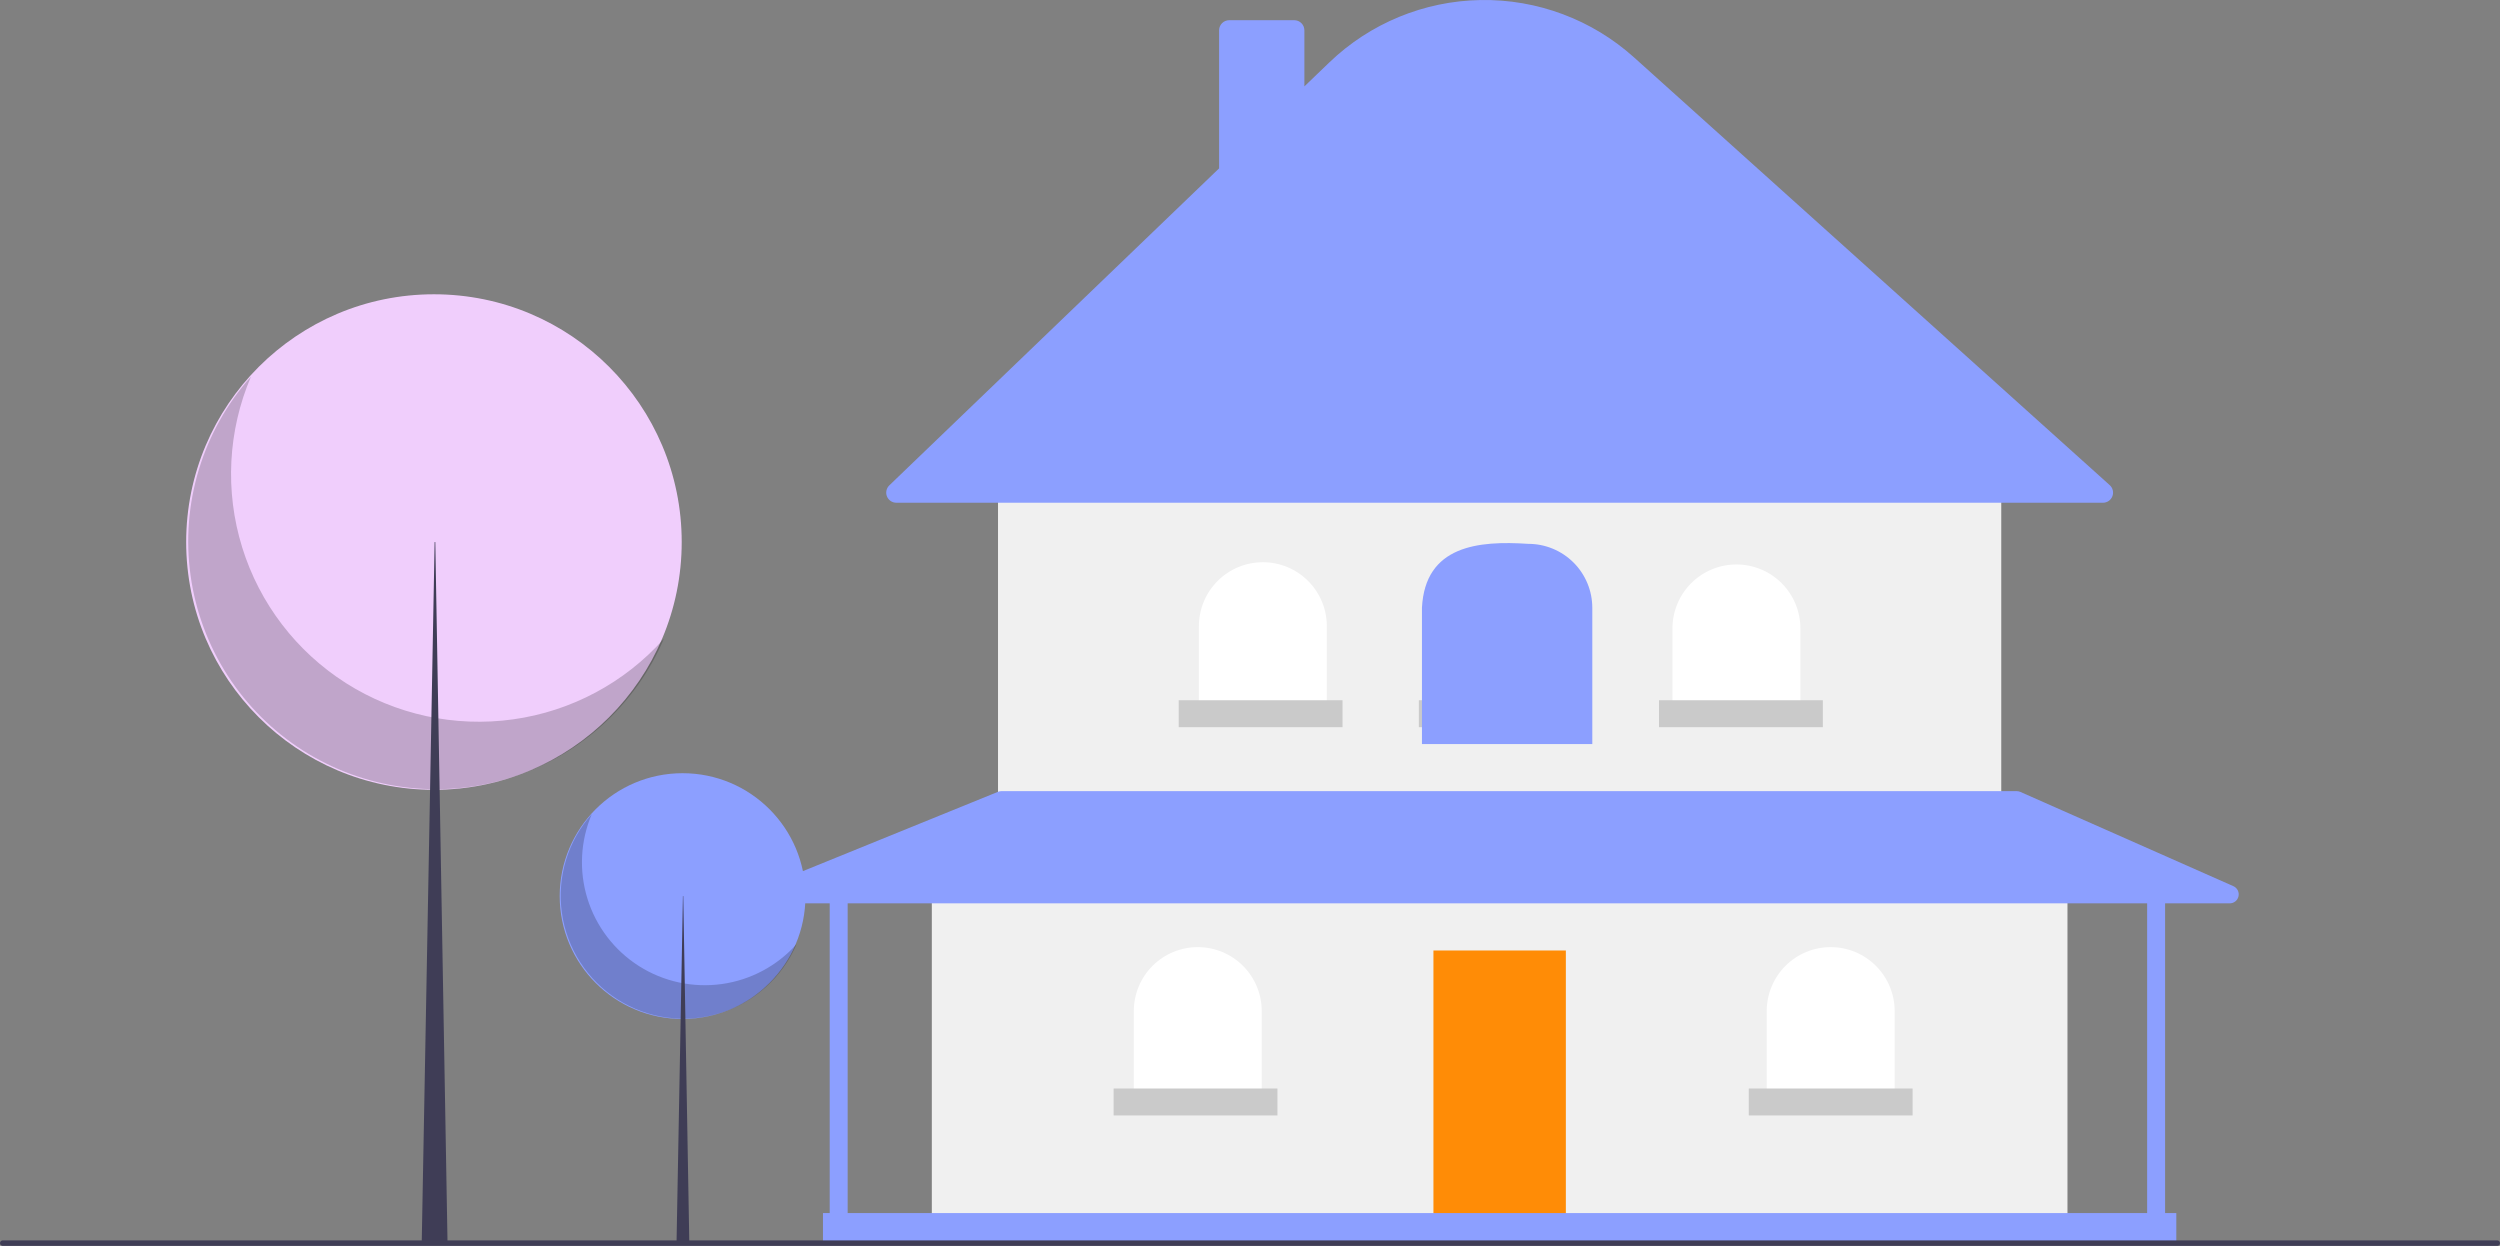 <?xml version="1.0" encoding="UTF-8"?> <svg xmlns="http://www.w3.org/2000/svg" width="909" height="453" viewBox="0 0 909 453" fill="none"><rect x="0" y="0" width="909" height="453" fill="#808080" stroke="none"/> <g clip-path="url(#clip0_1069_135)"> <path d="M248.187 370.501C272.864 370.501 292.869 350.496 292.869 325.819C292.869 301.142 272.864 281.137 248.187 281.137C223.51 281.137 203.505 301.142 203.505 325.819C203.505 350.496 223.51 370.501 248.187 370.501Z" fill="#8C9FFF"></path> <path opacity="0.2" d="M215.195 295.973C211.027 305.722 210.462 316.636 213.6 326.764C216.738 336.891 223.375 345.573 232.325 351.258C241.275 356.943 251.955 359.26 262.456 357.795C272.958 356.331 282.596 351.18 289.649 343.263C287.103 349.219 283.292 354.551 278.481 358.889C273.67 363.226 267.973 366.466 261.786 368.383C255.598 370.301 249.068 370.85 242.647 369.993C236.226 369.136 230.068 366.893 224.6 363.42C219.132 359.947 214.485 355.326 210.98 349.879C207.475 344.431 205.196 338.287 204.301 331.871C203.407 325.456 203.918 318.922 205.799 312.723C207.68 306.525 210.886 300.809 215.195 295.973Z" fill="black"></path> <path d="M248.31 325.82H248.432L250.642 452.501H245.977L248.31 325.82Z" fill="#3F3D56"></path> <path d="M157.782 287.175C207.536 287.175 247.869 246.841 247.869 197.087C247.869 147.334 207.536 107 157.782 107C108.028 107 67.694 147.334 67.694 197.087C67.694 246.841 108.028 287.175 157.782 287.175Z" fill="#F0CEFC"></path> <path opacity="0.2" d="M91.264 136.918C82.861 156.574 81.721 178.578 88.048 198.998C94.375 219.417 107.756 236.922 125.801 248.383C143.846 259.845 165.379 264.517 186.551 261.564C207.723 258.611 227.156 248.225 241.376 232.264C236.243 244.273 228.56 255.023 218.86 263.768C209.16 272.513 197.674 279.045 185.199 282.911C172.724 286.777 159.557 287.884 146.612 286.156C133.666 284.428 121.251 279.906 110.227 272.904C99.202 265.902 89.832 256.586 82.765 245.603C75.698 234.62 71.104 222.231 69.3 209.296C67.496 196.361 68.526 183.188 72.319 170.69C76.111 158.193 82.576 146.669 91.264 136.918Z" fill="black"></path> <path d="M158.029 197.086H158.277L162.732 452.499H153.327L158.029 197.086Z" fill="#3F3D56"></path> <path d="M751.731 320.301H338.809V442.708H751.731V320.301Z" fill="#F0F0F0"></path> <path d="M569.343 345.598H521.196V442.708H569.343V345.598Z" fill="#FF8C06"></path> <path d="M727.657 175.859H362.882V288.474H727.657V175.859Z" fill="#F0F0F0"></path> <path d="M764.639 182.795H325.901C325.168 182.795 324.452 182.576 323.845 182.166C323.238 181.756 322.768 181.174 322.494 180.495C322.221 179.815 322.157 179.07 322.31 178.353C322.464 177.637 322.828 176.983 323.356 176.476L443.263 61.22V11.017C443.264 10.043 443.652 9.11 444.34 8.421C445.029 7.733 445.962 7.346 446.936 7.344H470.601C471.575 7.346 472.508 7.733 473.197 8.421C473.885 9.11 474.272 10.043 474.273 11.017V31.413L483.33 22.708C498.151 8.462 517.814 0.353 538.368 0.011C558.922 -0.331 578.844 7.12 594.13 20.865L767.094 176.392C767.646 176.889 768.035 177.541 768.209 178.264C768.383 178.986 768.333 179.744 768.067 180.438C767.801 181.131 767.331 181.728 766.719 182.149C766.107 182.57 765.381 182.795 764.639 182.795Z" fill="#8C9FFF"></path> <path d="M459.176 204.422C462.231 204.422 465.255 205.023 468.077 206.192C470.898 207.361 473.462 209.074 475.622 211.234C477.782 213.393 479.495 215.957 480.663 218.779C481.832 221.601 482.434 224.625 482.434 227.679V259.097H435.919V227.679C435.919 224.625 436.521 221.601 437.689 218.779C438.858 215.957 440.571 213.393 442.731 211.234C444.891 209.074 447.454 207.361 450.276 206.192C453.098 205.023 456.122 204.422 459.176 204.422Z" fill="white"></path> <path d="M545.27 204.828C551.438 204.828 557.353 207.278 561.715 211.64C566.077 216.002 568.527 221.917 568.527 228.086V259.504H522.012V228.086C522.012 221.917 524.463 216.002 528.824 211.64C533.186 207.278 539.101 204.828 545.27 204.828Z" fill="white"></path> <path d="M631.363 205.238C637.531 205.238 643.447 207.689 647.808 212.05C652.17 216.412 654.62 222.327 654.62 228.496V259.914H608.105V228.496C608.105 222.327 610.556 216.412 614.917 212.05C619.279 207.689 625.195 205.238 631.363 205.238Z" fill="white"></path> <path d="M665.637 344.375C671.806 344.375 677.721 346.825 682.083 351.187C686.444 355.549 688.895 361.464 688.895 367.632V399.05H642.38V367.632C642.38 361.464 644.83 355.549 649.192 351.187C653.553 346.825 659.469 344.375 665.637 344.375Z" fill="white"></path> <path d="M435.511 344.375C441.679 344.375 447.595 346.825 451.956 351.187C456.318 355.549 458.768 361.464 458.768 367.632V399.05H412.253V367.632C412.253 364.578 412.855 361.554 414.024 358.732C415.193 355.91 416.906 353.347 419.065 351.187C421.225 349.027 423.789 347.314 426.611 346.145C429.432 344.977 432.457 344.375 435.511 344.375Z" fill="white"></path> <path d="M812.057 322.209L734.597 287.935C734.181 287.751 733.732 287.656 733.277 287.656H364.118C363.696 287.656 363.279 287.738 362.889 287.897L278.574 322.171C277.873 322.456 277.292 322.976 276.932 323.642C276.572 324.307 276.454 325.078 276.6 325.821C276.745 326.564 277.144 327.233 277.728 327.714C278.313 328.196 279.046 328.459 279.803 328.459H301.679V441.074H299.231V452.498H791.309V441.074H787.229V328.459H810.736C811.485 328.459 812.21 328.201 812.792 327.73C813.373 327.259 813.775 326.602 813.93 325.87C814.084 325.137 813.983 324.374 813.642 323.708C813.301 323.041 812.741 322.512 812.057 322.209ZM780.7 441.074H308.207V328.459H780.7V441.074Z" fill="#8C9FFF"></path> <path d="M488.146 254.609H428.575V264.402H488.146V254.609Z" fill="#CACACA"></path> <path d="M575.464 254.609H515.892V264.402H575.464V254.609Z" fill="#CACACA"></path> <path d="M662.781 254.609H603.209V264.402H662.781V254.609Z" fill="#CACACA"></path> <path d="M695.423 395.785H635.852V405.578H695.423V395.785Z" fill="#CACACA"></path> <path d="M464.481 395.785H404.909V405.578H464.481V395.785Z" fill="#CACACA"></path> <path d="M908 453H1C0.735 453 0.48 452.895 0.293 452.707C0.105 452.52 0 452.265 0 452C0 451.735 0.105 451.48 0.293 451.293C0.48 451.105 0.735 451 1 451H908C908.265 451 908.52 451.105 908.707 451.293C908.895 451.48 909 451.735 909 452C909 452.265 908.895 452.52 908.707 452.707C908.52 452.895 908.265 453 908 453Z" fill="#3F3D56"></path> <path d="M578.959 270.546H517.021V221C518.164 198.357 537.517 196.528 555.702 197.744C558.756 197.743 561.78 198.345 564.602 199.513C567.424 200.682 569.988 202.395 572.147 204.555C574.307 206.714 576.02 209.278 577.189 212.1C578.358 214.921 578.959 217.946 578.959 221V270.546Z" fill="#8C9FFF"></path> </g> <defs> <clipPath id="clip0_1069_135"> <rect width="909" height="453" fill="white"></rect> </clipPath> </defs> </svg> 